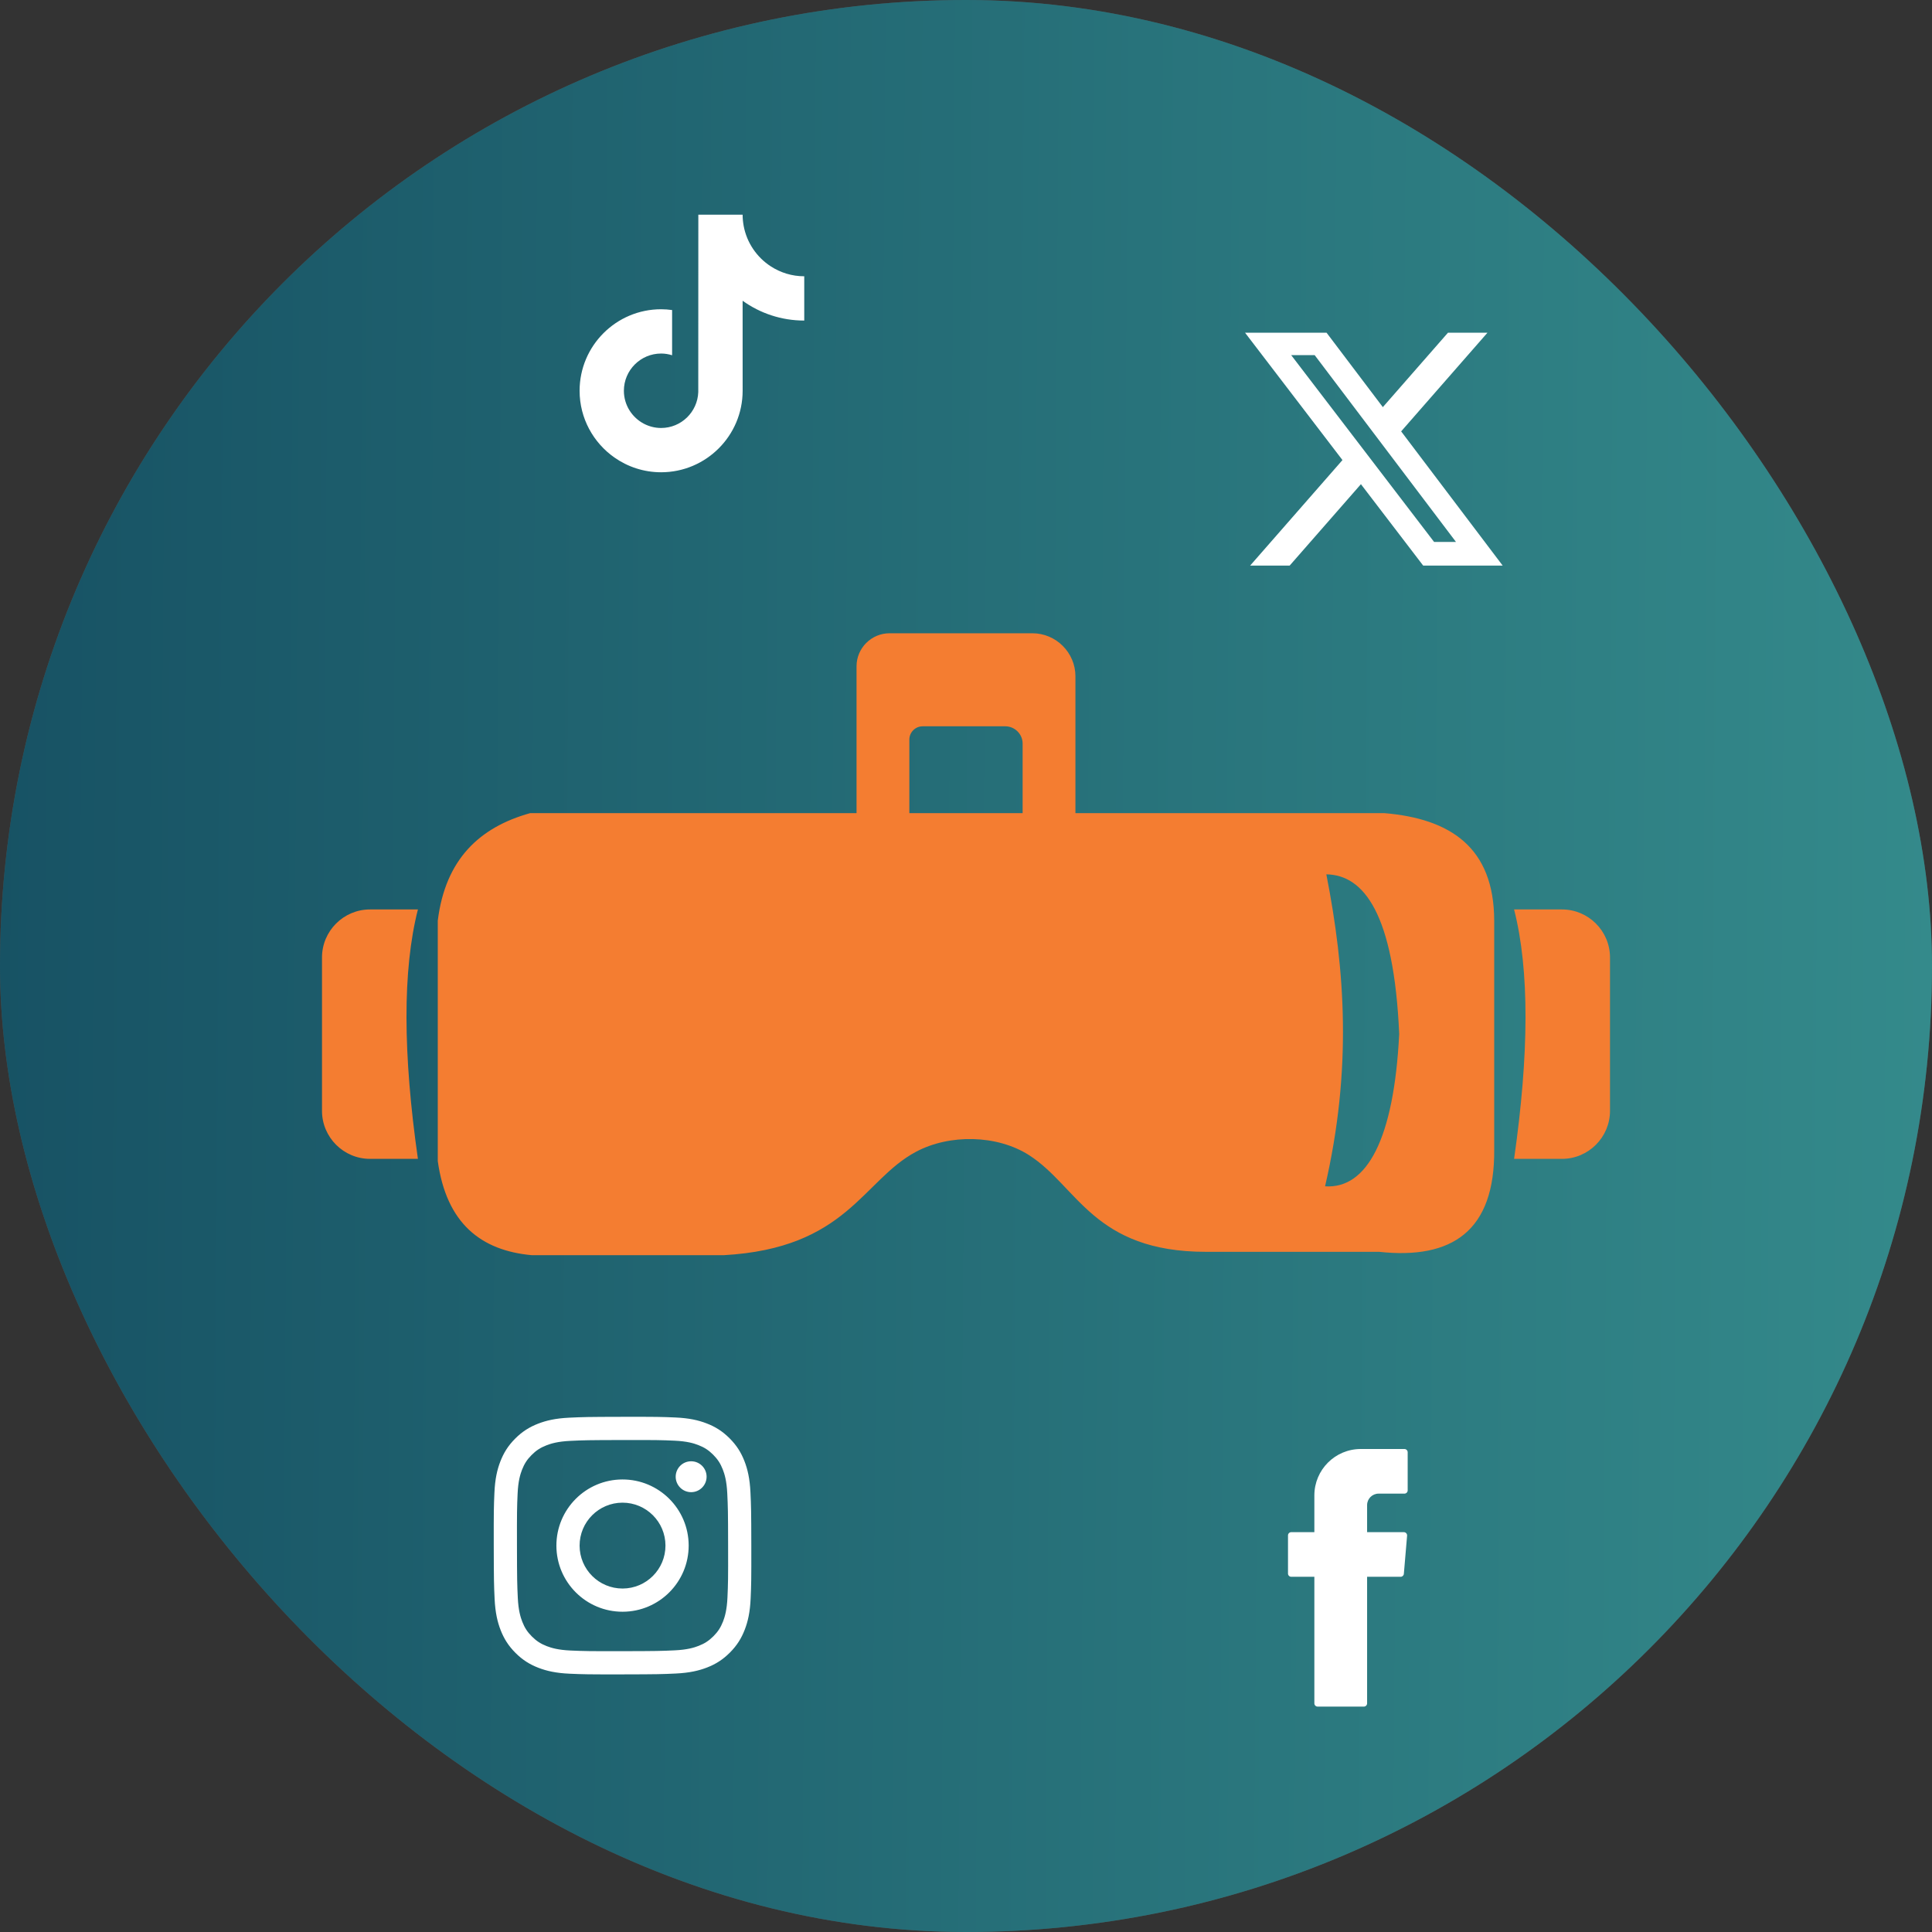 <?xml version="1.0" encoding="utf-8"?>
<svg xmlns="http://www.w3.org/2000/svg" fill="none" height="90" viewBox="0 0 90 90" width="90">
<rect x="0" y="0" width="90" height="90" fill="#333333" stroke="none"/>
<rect fill="#4F4F4F" height="90" rx="45" width="90"/>
<rect fill="url(#paint0_linear_17985_29529)" height="90" rx="45" width="90"/>
<path clip-rule="evenodd" d="M61.228 79.349C61.228 79.432 61.296 79.5 61.379 79.5H63.534C63.618 79.5 63.685 79.432 63.685 79.349V73.453H65.247C65.325 73.453 65.391 73.393 65.397 73.314L65.548 71.538C65.555 71.45 65.486 71.374 65.397 71.374H63.685V70.114C63.685 69.818 63.925 69.579 64.22 69.579H65.424C65.507 69.579 65.575 69.511 65.575 69.428V67.651C65.575 67.568 65.507 67.5 65.424 67.5H63.39C62.196 67.5 61.228 68.468 61.228 69.661V71.374H60.151C60.068 71.374 60 71.442 60 71.525V73.302C60 73.385 60.068 73.453 60.151 73.453H61.228V79.349Z" fill="white" fill-rule="evenodd"/>
<g clip-path="url(#clip0_17985_29529)">
<path d="M35.902 12.405C35.255 11.984 34.789 11.309 34.643 10.524C34.612 10.354 34.594 10.179 34.594 10H32.531L32.528 18.268C32.493 19.194 31.732 19.937 30.797 19.937C30.507 19.937 30.234 19.864 29.993 19.738C29.441 19.447 29.063 18.869 29.063 18.203C29.063 17.247 29.841 16.469 30.797 16.469C30.976 16.469 31.147 16.498 31.309 16.549V14.443C31.141 14.42 30.971 14.406 30.797 14.406C28.703 14.406 27 16.109 27 18.203C27 19.488 27.642 20.624 28.621 21.312C29.238 21.745 29.988 22 30.797 22C32.891 22 34.595 20.297 34.595 18.203L34.594 14.01C35.404 14.591 36.395 14.933 37.465 14.933V12.87C36.889 12.87 36.352 12.699 35.902 12.405Z" fill="white"/>
</g>
<g clip-path="url(#clip1_17985_29529)">
<path d="M27 72.004C26.998 70.899 27.892 70.002 28.996 70C30.1 69.998 30.998 70.891 31 71.996C31.002 73.101 30.108 73.998 29.004 74C27.899 74.002 27.002 73.108 27 72.004ZM25.919 72.006C25.923 73.707 27.305 75.084 29.006 75.081C30.707 75.077 32.084 73.696 32.081 71.994C32.078 70.293 30.695 68.916 28.994 68.919C27.293 68.922 25.916 70.305 25.919 72.006ZM31.476 68.793C31.477 69.19 31.8 69.512 32.198 69.511C32.595 69.51 32.917 69.187 32.916 68.79C32.916 68.393 32.592 68.071 32.195 68.072C31.797 68.072 31.476 68.395 31.476 68.793ZM26.585 76.888C26 76.863 25.683 76.765 25.471 76.684C25.191 76.576 24.99 76.445 24.78 76.236C24.57 76.027 24.439 75.827 24.33 75.547C24.248 75.336 24.149 75.019 24.121 74.433C24.091 73.801 24.085 73.611 24.082 72.009C24.079 70.408 24.084 70.218 24.112 69.585C24.137 69 24.235 68.682 24.316 68.471C24.425 68.19 24.554 67.99 24.764 67.78C24.974 67.569 25.173 67.439 25.453 67.33C25.664 67.247 25.982 67.149 26.566 67.121C27.199 67.091 27.389 67.085 28.99 67.082C30.592 67.079 30.782 67.084 31.415 67.112C32 67.138 32.318 67.234 32.529 67.316C32.81 67.425 33.01 67.554 33.22 67.764C33.43 67.974 33.561 68.173 33.67 68.453C33.753 68.664 33.851 68.982 33.879 69.566C33.909 70.199 33.916 70.389 33.918 71.99C33.922 73.593 33.916 73.782 33.888 74.415C33.862 75 33.765 75.318 33.684 75.53C33.575 75.81 33.446 76.01 33.236 76.22C33.026 76.43 32.827 76.561 32.547 76.67C32.336 76.753 32.018 76.851 31.434 76.879C30.801 76.909 30.611 76.915 29.009 76.918C27.408 76.921 27.218 76.915 26.585 76.888ZM26.515 66.041C25.877 66.072 25.441 66.174 25.06 66.323C24.665 66.477 24.331 66.683 23.998 67.017C23.665 67.351 23.461 67.686 23.308 68.081C23.16 68.463 23.06 68.899 23.032 69.538C23.004 70.178 22.998 70.382 23.001 72.011C23.004 73.641 23.011 73.845 23.041 74.485C23.072 75.124 23.174 75.559 23.323 75.941C23.477 76.335 23.683 76.669 24.017 77.002C24.351 77.335 24.686 77.539 25.081 77.692C25.463 77.839 25.899 77.94 26.538 77.968C27.178 77.996 27.382 78.002 29.011 77.999C30.641 77.996 30.845 77.989 31.485 77.959C32.123 77.928 32.559 77.826 32.941 77.677C33.335 77.523 33.669 77.317 34.002 76.983C34.335 76.649 34.539 76.314 34.692 75.919C34.84 75.537 34.94 75.101 34.968 74.463C34.996 73.822 35.002 73.618 34.999 71.989C34.996 70.359 34.989 70.155 34.959 69.515C34.928 68.876 34.826 68.441 34.677 68.059C34.523 67.665 34.317 67.331 33.983 66.998C33.649 66.665 33.314 66.46 32.919 66.308C32.537 66.16 32.101 66.06 31.462 66.032C30.822 66.004 30.618 65.998 28.988 66.001C27.359 66.004 27.155 66.011 26.515 66.041Z" fill="white"/>
</g>
<g clip-path="url(#clip2_17985_29529)">
<path d="M67.451 15.5H69.291L65.271 20.095L70 26.347H66.297L63.397 22.555L60.078 26.347H58.237L62.537 21.432L58 15.5H61.797L64.418 18.966L67.451 15.5ZM66.805 25.245H67.825L61.243 16.544H60.149L66.805 25.245Z" fill="white"/>
</g>
<g clip-path="url(#clip3_17985_29529)">
<path clip-rule="evenodd" d="M70.532 42.366H72.765C73.995 42.366 75 43.371 75 44.601V51.749C75 52.978 73.995 53.984 72.765 53.984H70.532C71.23 49.104 71.254 45.196 70.532 42.366ZM19.468 42.366H17.234C16.004 42.366 15 43.371 15 44.601V51.749C15 52.978 16.004 53.984 17.234 53.984H19.468C18.77 49.104 18.747 45.196 19.468 42.366ZM20.393 54.087V42.89C20.747 40.019 22.349 38.533 24.7 37.878H39.901V31.038C39.901 30.191 40.593 29.5 41.439 29.5H48.094C49.197 29.5 50.098 30.405 50.098 31.504V37.878H64.479C67.568 38.136 69.599 39.476 69.606 42.89V53.539C69.643 57.352 67.639 58.681 64.245 58.315H56.178C50.944 58.315 50.201 55.264 47.943 53.815C46.445 52.854 44.224 52.823 42.666 53.657C40.173 54.991 39.458 58.154 33.706 58.472H24.778C22.396 58.257 20.796 56.982 20.393 54.087ZM42.361 37.878H47.638V34.642C47.638 34.198 47.275 33.834 46.829 33.834H42.981C42.64 33.834 42.361 34.112 42.361 34.453V37.878ZM65.18 48.166C64.935 42.552 63.53 40.757 61.786 40.73C62.663 45.197 62.987 49.807 61.727 55.263C63.673 55.394 64.936 53.075 65.18 48.166Z" fill="#F47D31" fill-rule="evenodd"/>
</g>
<defs>
<linearGradient gradientUnits="userSpaceOnUse" id="paint0_linear_17985_29529" x1="90" x2="-0.597" y1="82.5" y2="81.839">
<stop stop-color="#348A8B"/>
<stop offset="1" stop-color="#175264"/>
</linearGradient>
<clipPath id="clip0_17985_29529">
<rect fill="white" height="12" transform="translate(27 10)" width="10.465"/>
</clipPath>
<clipPath id="clip1_17985_29529">
<rect fill="white" height="12" transform="translate(23 66)" width="12"/>
</clipPath>
<clipPath id="clip2_17985_29529">
<rect fill="white" height="10.847" transform="translate(58 15.5)" width="12"/>
</clipPath>
<clipPath id="clip3_17985_29529">
<rect fill="white" height="28.972" transform="translate(15 29.5)" width="60"/>
</clipPath>
</defs>
</svg>